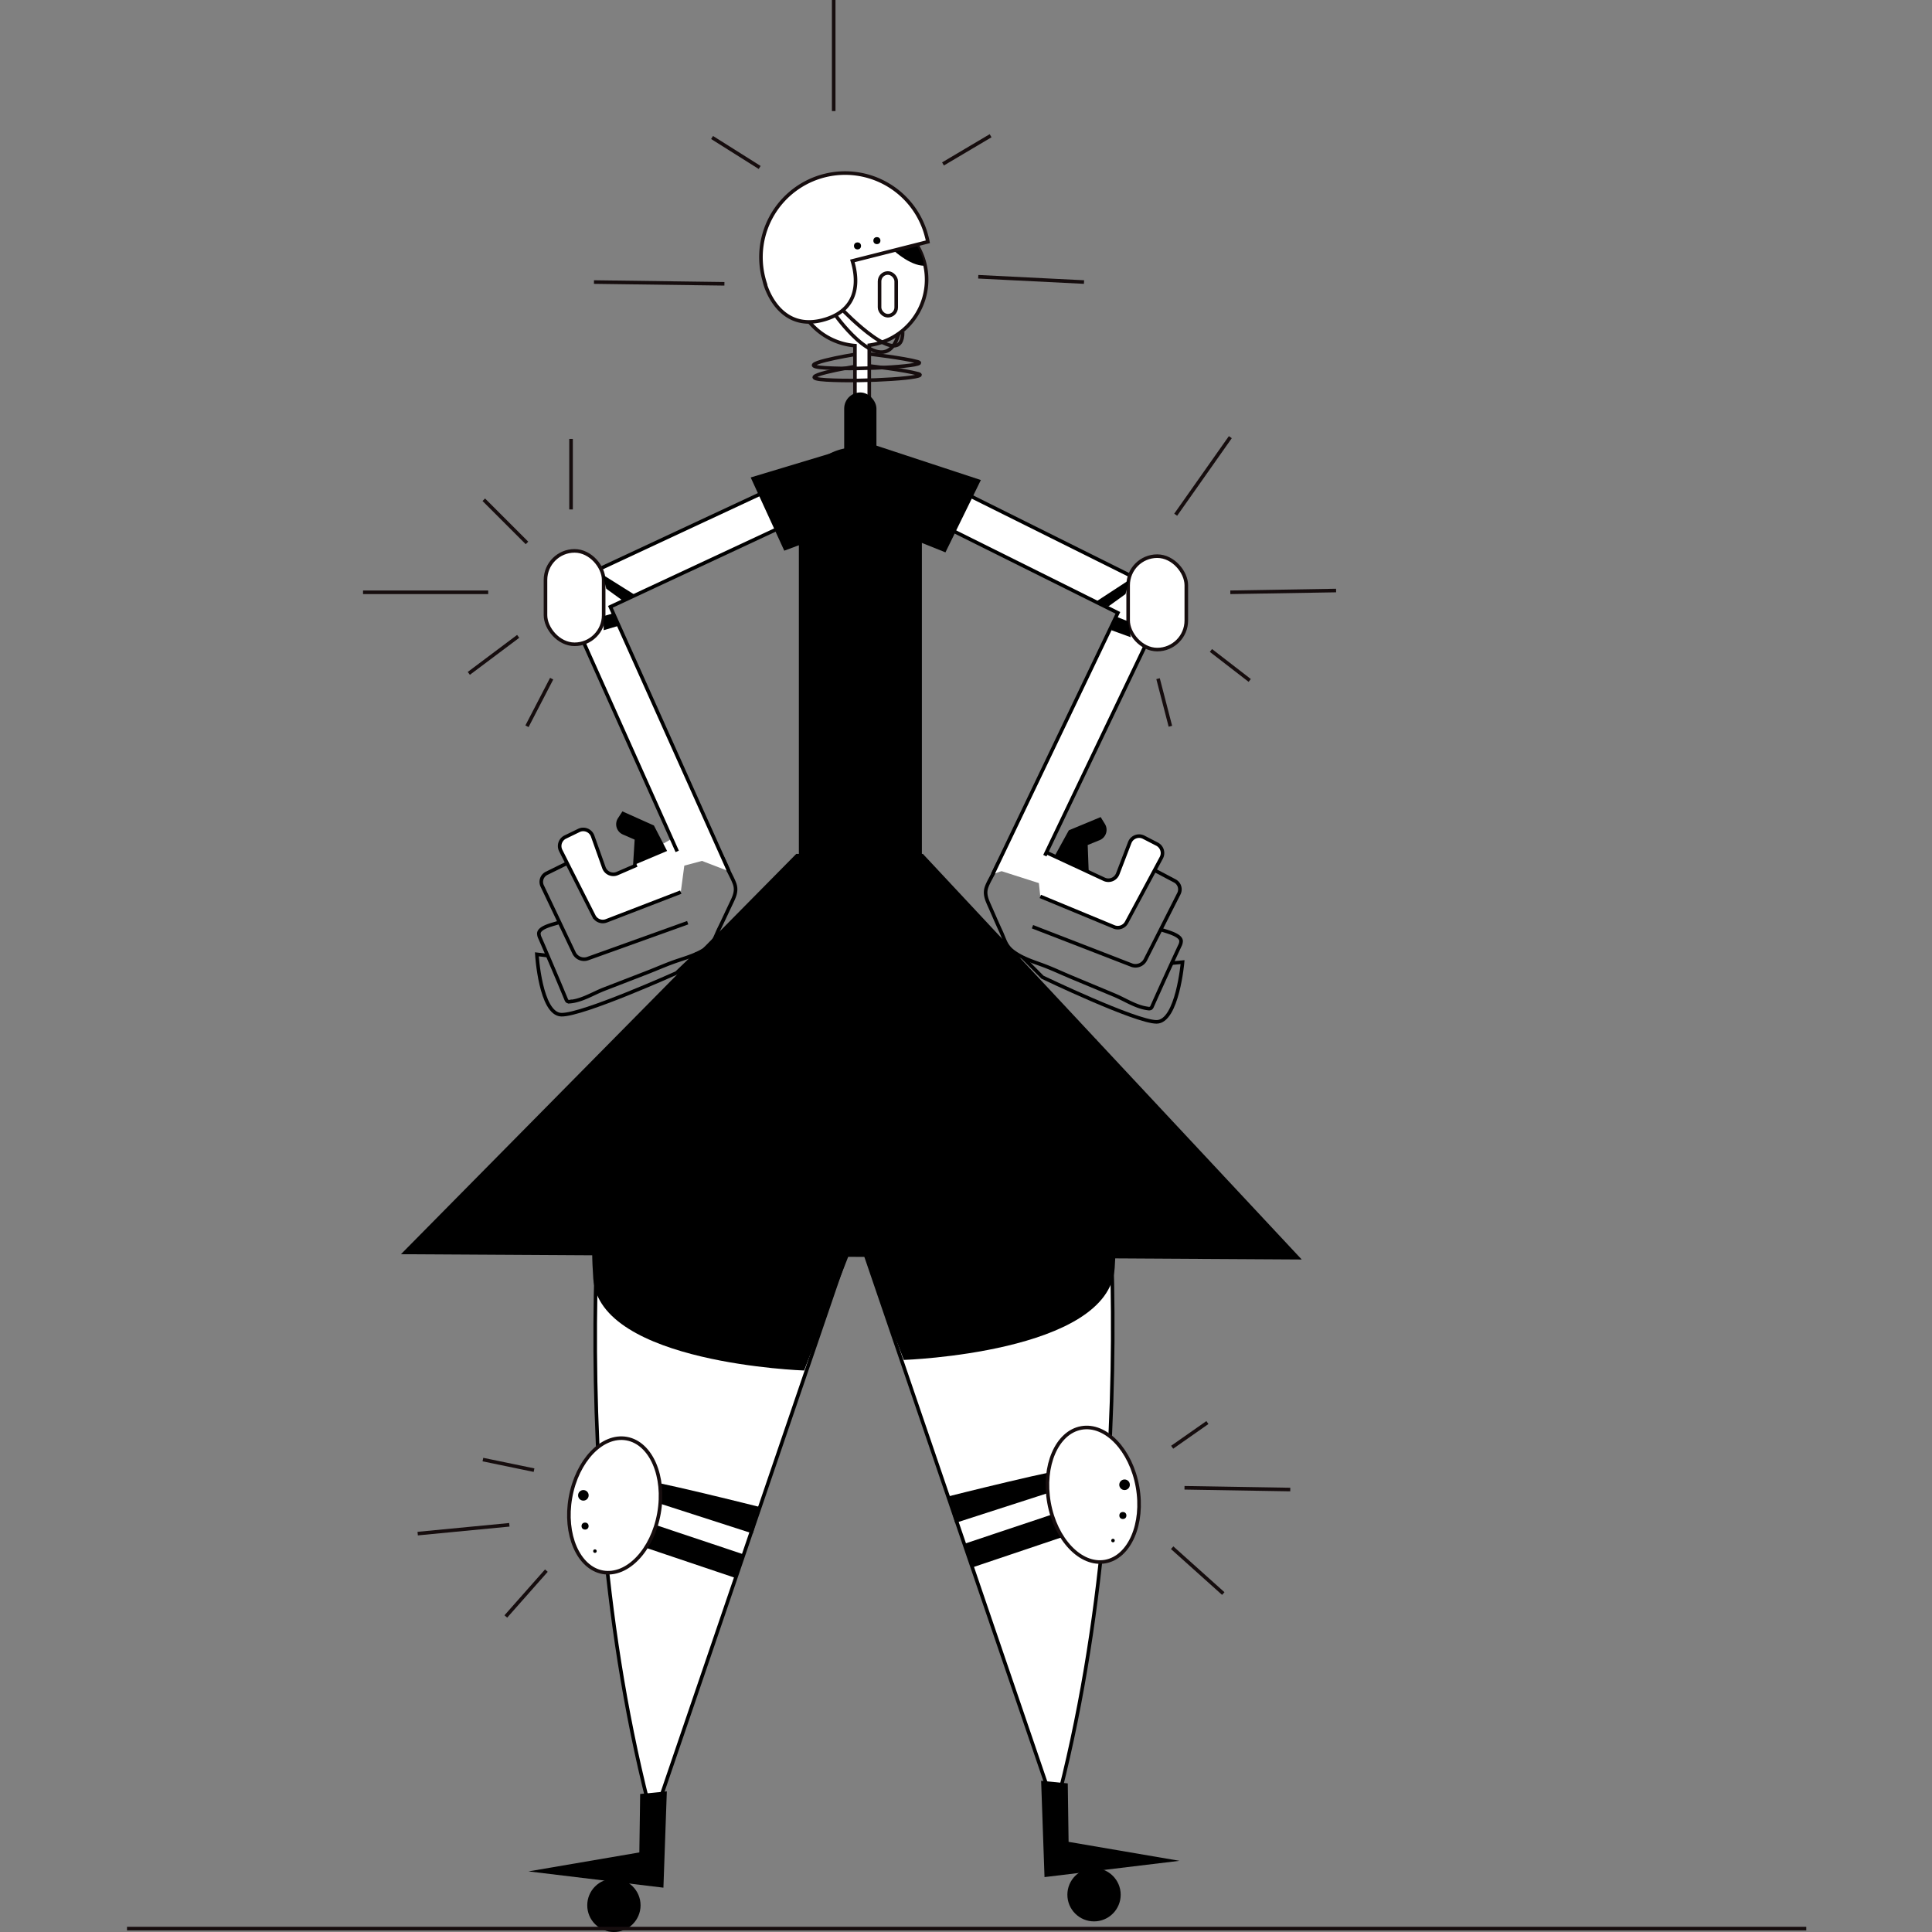 <svg xmlns="http://www.w3.org/2000/svg" width="1080" height="1080" viewBox="0 0 1080 1080">
  <rect x="0" y="0" width="1080" height="1080" fill="#808080" stroke="none"/>
  <g id="wordti__8" transform="translate(-5148 -2871)">
    <rect id="Rectángulo_648" data-name="Rectángulo 648" width="1080" height="1080" transform="translate(5148 2871)" fill="rgba(255,255,255,0)"/>
    <g id="Capa_1" data-name="Capa 1" transform="translate(5004.839 2640.52)">
      <path id="Trazado_2091" data-name="Trazado 2091" d="M489.9,826.22s-33.829,221.134,22.043,430.709l127.9-374.452" transform="translate(-3.877 -8.697)" fill="#fff" stroke="#000" stroke-miterlimit="10" stroke-width="2"/>
      <path id="Trazado_2092" data-name="Trazado 2092" d="M519.244,1246.71l-14.9,1.449-.463,32.676-61.972,10.6,75.432,9.1Z" transform="translate(-3.325 -14.836)"/>
      <path id="Trazado_2093" data-name="Trazado 2093" d="M624.392,934.891s-95.653,7.568-112.513-1.557l-25.128,2.138S475.34,908,478.661,955.457s117.883,51.32,117.883,51.32l9.972-25.995Z" transform="translate(-3.853 -10.177)"/>
      <circle id="Elipse_759" data-name="Elipse 759" cx="14.899" cy="14.899" r="14.899" transform="translate(471.438 1280.661)"/>
      <path id="Trazado_2094" data-name="Trazado 2094" d="M572.394,1085.233s-67.993-17.107-68.357-15.165l-1.557,8.731,65.687,21.2Z" transform="translate(-4.209 -12.255)"/>
      <path id="Trazado_2095" data-name="Trazado 2095" d="M562.706,1111.865,505.08,1092.6l-3.39,13.411,56.651,19.087Z" transform="translate(-4.198 -12.586)"/>
      <ellipse id="Elipse_760" data-name="Elipse 760" cx="37.938" cy="25.128" rx="37.938" ry="25.128" transform="translate(455.407 1104.982) rotate(-79.91)" fill="#fff" stroke="#160d0e" stroke-miterlimit="10" stroke-width="2"/>
      <circle id="Elipse_761" data-name="Elipse 761" cx="2.956" cy="2.956" r="2.956" transform="translate(466.314 1063.429)"/>
      <circle id="Elipse_762" data-name="Elipse 762" cx="1.971" cy="1.971" r="1.971" transform="translate(468.246 1081.6)"/>
      <circle id="Elipse_763" data-name="Elipse 763" cx="0.985" cy="0.985" r="0.985" transform="translate(474.749 1096.578)"/>
      <path id="Trazado_2096" data-name="Trazado 2096" d="M760.839,820.22s33.829,221.134-22.034,430.709L610.91,876.476" transform="translate(-5.792 -8.61)" fill="#fff" stroke="#000" stroke-miterlimit="10" stroke-width="2"/>
      <path id="Trazado_2097" data-name="Trazado 2097" d="M732.73,1240.71l14.889,1.449.463,32.676,61.982,10.6-75.442,9.1Z" transform="translate(-7.571 -14.749)"/>
      <path id="Trazado_2098" data-name="Trazado 2098" d="M592.54,388.521A37.062,37.062,0,0,0,626.6,425.464l0,197.08h8.011v-197.3a37.061,37.061,0,1,0-42.067-36.726Z" transform="translate(-5.524 -1.766)" fill="#fff" stroke="#160d0e" stroke-miterlimit="10" stroke-width="2"/>
      <path id="Trazado_2099" data-name="Trazado 2099" d="M633.269,350.79s-1.33,29.375-38.716,49.408c0,0-8.021-20.693,9.342-39.416a62.977,62.977,0,0,1,29.375-9.992Z" transform="translate(-5.526 -1.756)"/>
      <rect id="Rectángulo_597" data-name="Rectángulo 597" width="18.023" height="202.303" rx="9.011" transform="translate(633.093 652.163) rotate(180)"/>
      <path id="Trazado_2100" data-name="Trazado 2100" d="M.03.02H68.761V269.428a31.71,31.71,0,0,1-31.71,31.71h0A37.051,37.051,0,0,1,0,264.087V0Z" transform="translate(658.497 781.703) rotate(180)"/>
      <path id="Trazado_2101" data-name="Trazado 2101" d="M630.15,351.468s20.092,28.853,35.474,29.326c0,0,.926-7.883-10.711-19.56S630.15,351.468,630.15,351.468Z" transform="translate(-6.073 -1.765)"/>
      <path id="Trazado_2102" data-name="Trazado 2102" d="M626.39,681.255h1.675V679.58Z" transform="translate(-6.018 -6.556)" fill="#fff" stroke="#000" stroke-miterlimit="10" stroke-width="2"/>
      <path id="Trazado_2103" data-name="Trazado 2103" d="M626.38,681.28v.01l.01-.01Z" transform="translate(-6.018 -6.581)" fill="#fff" stroke="#000" stroke-miterlimit="10" stroke-width="2"/>
      <path id="Trazado_2104" data-name="Trazado 2104" d="M632.56,937.76s89.74-1.3,106.6-10.426l25.118,2.138s11.411-27.473,8.1,19.984-117.883,51.32-117.883,51.32l-9.982-25.995Z" transform="translate(-6.108 -10.089)"/>
      <rect id="Rectángulo_598" data-name="Rectángulo 598" width="9.312" height="23.886" rx="4.656" transform="translate(634.837 383.089)" fill="#fff" stroke="#160d0e" stroke-miterlimit="10" stroke-width="2"/>
      <path id="Trazado_2105" data-name="Trazado 2105" d="M626.714,438.425s-37.632,6.178-15.983,7.45,59.232-1.261,51.379-3.419-27.01-4.346-27.01-4.346" transform="translate(-5.692 -3.031)" fill="none" stroke="#160d0e" stroke-miterlimit="10" stroke-width="2"/>
      <path id="Trazado_2106" data-name="Trazado 2106" d="M626.334,431.6s-37.632,6.178-15.983,7.45,59.232-1.261,51.379-3.419-27.01-4.346-27.01-4.346" transform="translate(-5.686 -2.932)" fill="none" stroke="#160d0e" stroke-miterlimit="10" stroke-width="2"/>
      <circle id="Elipse_764" data-name="Elipse 764" cx="14.899" cy="14.899" r="14.899" transform="translate(739.832 1274.749)"/>
      <path id="Trazado_2107" data-name="Trazado 2107" d="M590.546,714.88,369.56,938.664l503.54,2.956L661.318,714.88Z" transform="translate(-2.269 -7.072)"/>
      <line id="Línea_439" data-name="Línea 439" x2="938.712" transform="translate(214.16 1308.578)" fill="none" stroke="#160d0e" stroke-miterlimit="10" stroke-width="2"/>
      <path id="Trazado_2108" data-name="Trazado 2108" d="M667.088,367.082l-42.2,10.682c2.523,8.208,5.41,26.281-14.958,32.6-26.714,8.307-33.957-20.22-33.957-20.22h.089c-.3-.926-.572-1.862-.808-2.818a47.031,47.031,0,1,1,91.184-23.089C666.7,365.16,666.91,366.136,667.088,367.082Z" transform="translate(-5.25 -1.434)" fill="#fff" stroke="#160d0e" stroke-miterlimit="10" stroke-width="2"/>
      <circle id="Elipse_765" data-name="Elipse 765" cx="1.971" cy="1.971" r="1.971" transform="translate(620.539 365.973)"/>
      <circle id="Elipse_766" data-name="Elipse 766" cx="1.971" cy="1.971" r="1.971" transform="translate(631.379 363.016)"/>
      <path id="Trazado_2109" data-name="Trazado 2109" d="M616.39,409.72s27.266,38.194,35.149,9.618" transform="translate(-5.872 -2.617)" fill="none" stroke="#160d0e" stroke-miterlimit="10" stroke-width="2"/>
      <path id="Trazado_2110" data-name="Trazado 2110" d="M620.19,406.4s33.6,35.1,33.5,12.17" transform="translate(-5.928 -2.568)" fill="none" stroke="#160d0e" stroke-miterlimit="10" stroke-width="2"/>
      <path id="Trazado_2111" data-name="Trazado 2111" d="M679.68,1079.233s67.993-17.107,68.367-15.165l1.557,8.731-65.667,21.2Z" transform="translate(-6.796 -12.167)"/>
      <path id="Trazado_2112" data-name="Trazado 2112" d="M689.51,1105.865l57.626-19.265,3.39,13.411L693.865,1119.1Z" transform="translate(-6.94 -12.499)"/>
      <ellipse id="Elipse_767" data-name="Elipse 767" cx="25.128" cy="37.938" rx="25.128" ry="37.938" transform="translate(722.917 1033.112) rotate(-10.09)" fill="#fff" stroke="#160d0e" stroke-miterlimit="10" stroke-width="2"/>
      <circle id="Elipse_768" data-name="Elipse 768" cx="2.956" cy="2.956" r="2.956" transform="translate(768.842 1057.517)"/>
      <circle id="Elipse_769" data-name="Elipse 769" cx="1.971" cy="1.971" r="1.971" transform="translate(768.881 1075.688)"/>
      <circle id="Elipse_770" data-name="Elipse 770" cx="0.985" cy="0.985" r="0.985" transform="translate(764.349 1090.666)"/>
      <path id="Trazado_2113" data-name="Trazado 2113" d="M530.943,708.676l-39.111,16.959a5.587,5.587,0,0,1-7.5-3.262l-6.287-17.639a5.587,5.587,0,0,0-7.706-3.163l-7.578,3.676a5.6,5.6,0,0,0-2.562,7.558l18.516,36.588a5.587,5.587,0,0,0,7.006,2.7l41.584-16.042" transform="translate(-3.583 -6.869)" fill="#fff" stroke="#000" stroke-miterlimit="10" stroke-width="2"/>
      <path id="Trazado_2114" data-name="Trazado 2114" d="M462.985,720.47l-10.839,5.351a5.341,5.341,0,0,0-2.454,7.075l7.085,14.889,2.808,5.912,7.883,16.594a6.208,6.208,0,0,0,7.706,3.183l55.843-20.053" transform="translate(-3.431 -7.153)" fill="none" stroke="#000" stroke-miterlimit="10" stroke-width="2"/>
      <path id="Trazado_2115" data-name="Trazado 2115" d="M537.333,688.14c2.306,5.656,7.075,14.781,9.381,20.467,1.853,4.523,4.622,9.292,6.474,13.8,1.222,3.005,2.956,5.765,4.06,8.869,1.4,4.1-.286,7.341-2.079,11.106-2.178,4.572-4.277,9.194-6.523,13.727s-2.8,7.952-7.134,11.036c-4.759,3.38-10.386,5.085-15.865,6.9-5.981,1.971-11.707,4.572-17.58,6.839l-23.738,9.184c-6.228,2.414-12.4,6.445-19.186,7.016a2.06,2.06,0,0,1-1.419-.227,2.256,2.256,0,0,1-.65-.985q-7.134-17.205-14.584-34.253a6.051,6.051,0,0,1-.7-2.739c.276-3.607,8.869-5.154,11.332-6.109" transform="translate(-3.411 -6.681)" fill="none" stroke="#000" stroke-miterlimit="10" stroke-width="2"/>
      <path id="Trazado_2116" data-name="Trazado 2116" d="M505.729,727.309l-3.429-9.795,25.936-14.6,2.9-24.931L545.4,716.785Z" transform="translate(-4.207 -6.533)" fill="#fff"/>
      <path id="Trazado_2117" data-name="Trazado 2117" d="M501.09,720.933l.9-14.367-6.592-2.877a6.238,6.238,0,0,1-2.73-9.125l2.483-3.794,17.6,7.883,7.371,14.249Z" transform="translate(-4.051 -6.72)"/>
      <path id="Trazado_2118" data-name="Trazado 2118" d="M453.173,772.621l-6.513-.778s1.971,33.385,13.648,33.75,64.416-23.344,64.416-23.344l11.381-10.9" transform="translate(-3.394 -7.896)" fill="none" stroke="#000" stroke-miterlimit="10" stroke-width="2"/>
      <path id="Trazado_2119" data-name="Trazado 2119" d="M525.3,710.14,468.221,582.609l-.207.1L458.82,563l164.966-76.96,9.184,19.7L487.929,573.416l66.239,147.83" transform="translate(-3.572 -3.731)" fill="#fff" stroke="#000" stroke-miterlimit="10" stroke-width="2"/>
      <path id="Trazado_2120" data-name="Trazado 2120" d="M567.97,501.069,586.742,542l54.522-20.339L628.621,482.79Z" transform="translate(-5.165 -3.684)"/>
      <path id="Trazado_2121" data-name="Trazado 2121" d="M729.28,710.988l38.638,17.944a5.6,5.6,0,0,0,7.588-3.065l6.71-17.481a5.6,5.6,0,0,1,7.794-2.956l7.479,3.853a5.607,5.607,0,0,1,2.365,7.627l-19.412,36.115a5.587,5.587,0,0,1-7.075,2.513L732.216,738.5" transform="translate(-7.52 -6.925)" fill="#fff" stroke="#000" stroke-miterlimit="10" stroke-width="2"/>
      <path id="Trazado_2122" data-name="Trazado 2122" d="M796.719,724.5l10.672,5.627a5.341,5.341,0,0,1,2.266,7.134l-7.46,14.712-2.956,5.843L790.935,774.2a6.228,6.228,0,0,1-7.794,2.956l-55.32-21.423" transform="translate(-7.499 -7.212)" fill="none" stroke="#000" stroke-miterlimit="10" stroke-width="2"/>
      <path id="Trazado_2123" data-name="Trazado 2123" d="M722.8,690.27c-2.454,5.6-7.45,14.633-9.854,20.22-1.971,4.474-4.848,9.174-6.819,13.648-1.3,2.956-3.143,5.686-4.286,8.741-1.5,4.06.108,7.341,1.8,11.155,2.06,4.622,4.04,9.292,6.178,13.884s2.592,8.021,6.9,11.214c4.671,3.5,10.248,5.341,15.678,7.3,5.912,2.128,11.588,4.858,17.412,7.272l23.393,9.765c6.169,2.572,12.229,6.75,19.008,7.509a2.178,2.178,0,0,0,1.419-.2,2.277,2.277,0,0,0,.68-.986q7.568-16.978,15.441-33.839a6.022,6.022,0,0,0,.769-2.72c-.187-3.616-8.7-5.38-11.174-6.4" transform="translate(-7.111 -6.713)" fill="none" stroke="#000" stroke-miterlimit="10" stroke-width="2"/>
      <path id="Trazado_2124" data-name="Trazado 2124" d="M747.011,735.871l3.922-9.608-25.157-15.895L724.13,685.33l-16.21,38.036Z" transform="translate(-7.209 -6.64)" fill="#fff"/>
      <path id="Trazado_2125" data-name="Trazado 2125" d="M759.421,724.005l-.542-14.387,6.661-2.71a6.238,6.238,0,0,0,2.956-9.056L766.122,694l-17.8,7.4L740.6,715.452Z" transform="translate(-7.686 -6.767)"/>
      <path id="Trazado_2126" data-name="Trazado 2126" d="M805.112,776.85l6.533-.6s-2.858,33.316-14.5,33.385-63.8-24.96-63.8-24.96L722.24,773.49" transform="translate(-7.418 -7.928)" fill="none" stroke="#000" stroke-miterlimit="10" stroke-width="2"/>
      <path id="Trazado_2127" data-name="Trazado 2127" d="M733.322,712.534l60.3-126.033.2.1,9.687-19.471L640.547,486.02l-9.687,19.462L774.147,576.8,704.184,722.91" transform="translate(-6.084 -3.731)" fill="#fff" stroke="#000" stroke-miterlimit="10" stroke-width="2"/>
      <path id="Trazado_2128" data-name="Trazado 2128" d="M697.447,502.5l-19.8,40.441-54-21.708,13.628-38.539Z" transform="translate(-5.978 -3.682)"/>
      <rect id="Rectángulo_599" data-name="Rectángulo 599" width="32.518" height="52.226" rx="16.259" transform="translate(448.094 538.418)" fill="#fff" stroke="#160d0e" stroke-miterlimit="10" stroke-width="2"/>
      <path id="Trazado_2129" data-name="Trazado 2129" d="M483.92,556.46l17.915,11.234-6.326,3.518-9.48-6.849Z" transform="translate(-3.938 -4.759)"/>
      <path id="Trazado_2130" data-name="Trazado 2130" d="M484.56,579.954l6.04-1.754,2.808,7.026-8.849,2.611Z" transform="translate(-3.948 -5.076)"/>
      <rect id="Rectángulo_600" data-name="Rectángulo 600" width="32.518" height="52.226" rx="16.259" transform="translate(806.317 593.6) rotate(180)" fill="#fff" stroke="#160d0e" stroke-miterlimit="10" stroke-width="2"/>
      <path id="Trazado_2131" data-name="Trazado 2131" d="M782.46,559.46,763.56,571.8l7.312,2.414,9.48-6.849Z" transform="translate(-8.021 -4.803)"/>
      <path id="Trazado_2132" data-name="Trazado 2132" d="M781.961,582.936l-7.43-2.956-1.971,7.883L783.4,591.8Z" transform="translate(-8.152 -5.102)"/>
      <line id="Línea_440" data-name="Línea 440" x1="69.963" transform="translate(346.105 561.575)" fill="none" stroke="#160d0e" stroke-miterlimit="10" stroke-width="2"/>
      <line id="Línea_441" data-name="Línea 441" x1="24.142" y1="24.142" transform="translate(413.605 509.841)" fill="none" stroke="#160d0e" stroke-miterlimit="10" stroke-width="2"/>
      <line id="Línea_442" data-name="Línea 442" x1="27.591" y2="20.693" transform="translate(405.229 586.21)" fill="none" stroke="#160d0e" stroke-miterlimit="10" stroke-width="2"/>
      <line id="Línea_443" data-name="Línea 443" x1="13.796" y2="26.606" transform="translate(437.747 609.859)" fill="none" stroke="#160d0e" stroke-miterlimit="10" stroke-width="2"/>
      <line id="Línea_444" data-name="Línea 444" y1="39.416" transform="translate(462.382 475.845)" fill="none" stroke="#160d0e" stroke-miterlimit="10" stroke-width="2"/>
      <line id="Línea_445" data-name="Línea 445" y1="62.08" transform="translate(609.207 230.48)" fill="none" stroke="#160d0e" stroke-miterlimit="10" stroke-width="2"/>
      <line id="Línea_446" data-name="Línea 446" x1="26.606" y1="16.752" transform="translate(541.215 307.341)" fill="none" stroke="#160d0e" stroke-miterlimit="10" stroke-width="2"/>
      <line id="Línea_447" data-name="Línea 447" y1="15.766" x2="26.606" transform="translate(670.302 306.356)" fill="none" stroke="#160d0e" stroke-miterlimit="10" stroke-width="2"/>
      <line id="Línea_448" data-name="Línea 448" x1="72.92" y1="0.985" transform="translate(475.193 388.144)" fill="none" stroke="#160d0e" stroke-miterlimit="10" stroke-width="2"/>
      <line id="Línea_449" data-name="Línea 449" x2="59.124" y2="2.956" transform="translate(690.01 385.188)" fill="none" stroke="#160d0e" stroke-miterlimit="10" stroke-width="2"/>
      <line id="Línea_450" data-name="Línea 450" y1="43.358" x2="30.547" transform="translate(800.375 474.859)" fill="none" stroke="#160d0e" stroke-miterlimit="10" stroke-width="2"/>
      <line id="Línea_451" data-name="Línea 451" y1="0.985" x2="59.124" transform="translate(830.922 560.589)" fill="none" stroke="#160d0e" stroke-miterlimit="10" stroke-width="2"/>
      <line id="Línea_452" data-name="Línea 452" x2="21.679" y2="16.752" transform="translate(820.083 594.093)" fill="none" stroke="#160d0e" stroke-miterlimit="10" stroke-width="2"/>
      <line id="Línea_453" data-name="Línea 453" x2="6.898" y2="26.606" transform="translate(790.521 609.859)" fill="none" stroke="#160d0e" stroke-miterlimit="10" stroke-width="2"/>
      <line id="Línea_454" data-name="Línea 454" x1="51.241" y2="4.927" transform="translate(376.653 1082.852)" fill="none" stroke="#160d0e" stroke-miterlimit="10" stroke-width="2"/>
      <line id="Línea_455" data-name="Línea 455" x1="28.577" y1="5.912" transform="translate(413.112 1046.392)" fill="none" stroke="#160d0e" stroke-miterlimit="10" stroke-width="2"/>
      <line id="Línea_456" data-name="Línea 456" x1="22.664" y2="25.62" transform="translate(425.923 1108.472)" fill="none" stroke="#160d0e" stroke-miterlimit="10" stroke-width="2"/>
      <line id="Línea_457" data-name="Línea 457" x2="59.124" y2="0.985" transform="translate(805.302 1062.158)" fill="none" stroke="#160d0e" stroke-miterlimit="10" stroke-width="2"/>
      <line id="Línea_458" data-name="Línea 458" y1="13.796" x2="19.708" transform="translate(798.404 1025.698)" fill="none" stroke="#160d0e" stroke-miterlimit="10" stroke-width="2"/>
      <line id="Línea_459" data-name="Línea 459" x2="28.577" y2="25.62" transform="translate(798.404 1095.662)" fill="none" stroke="#160d0e" stroke-miterlimit="10" stroke-width="2"/>
    </g>
  </g>
</svg>

